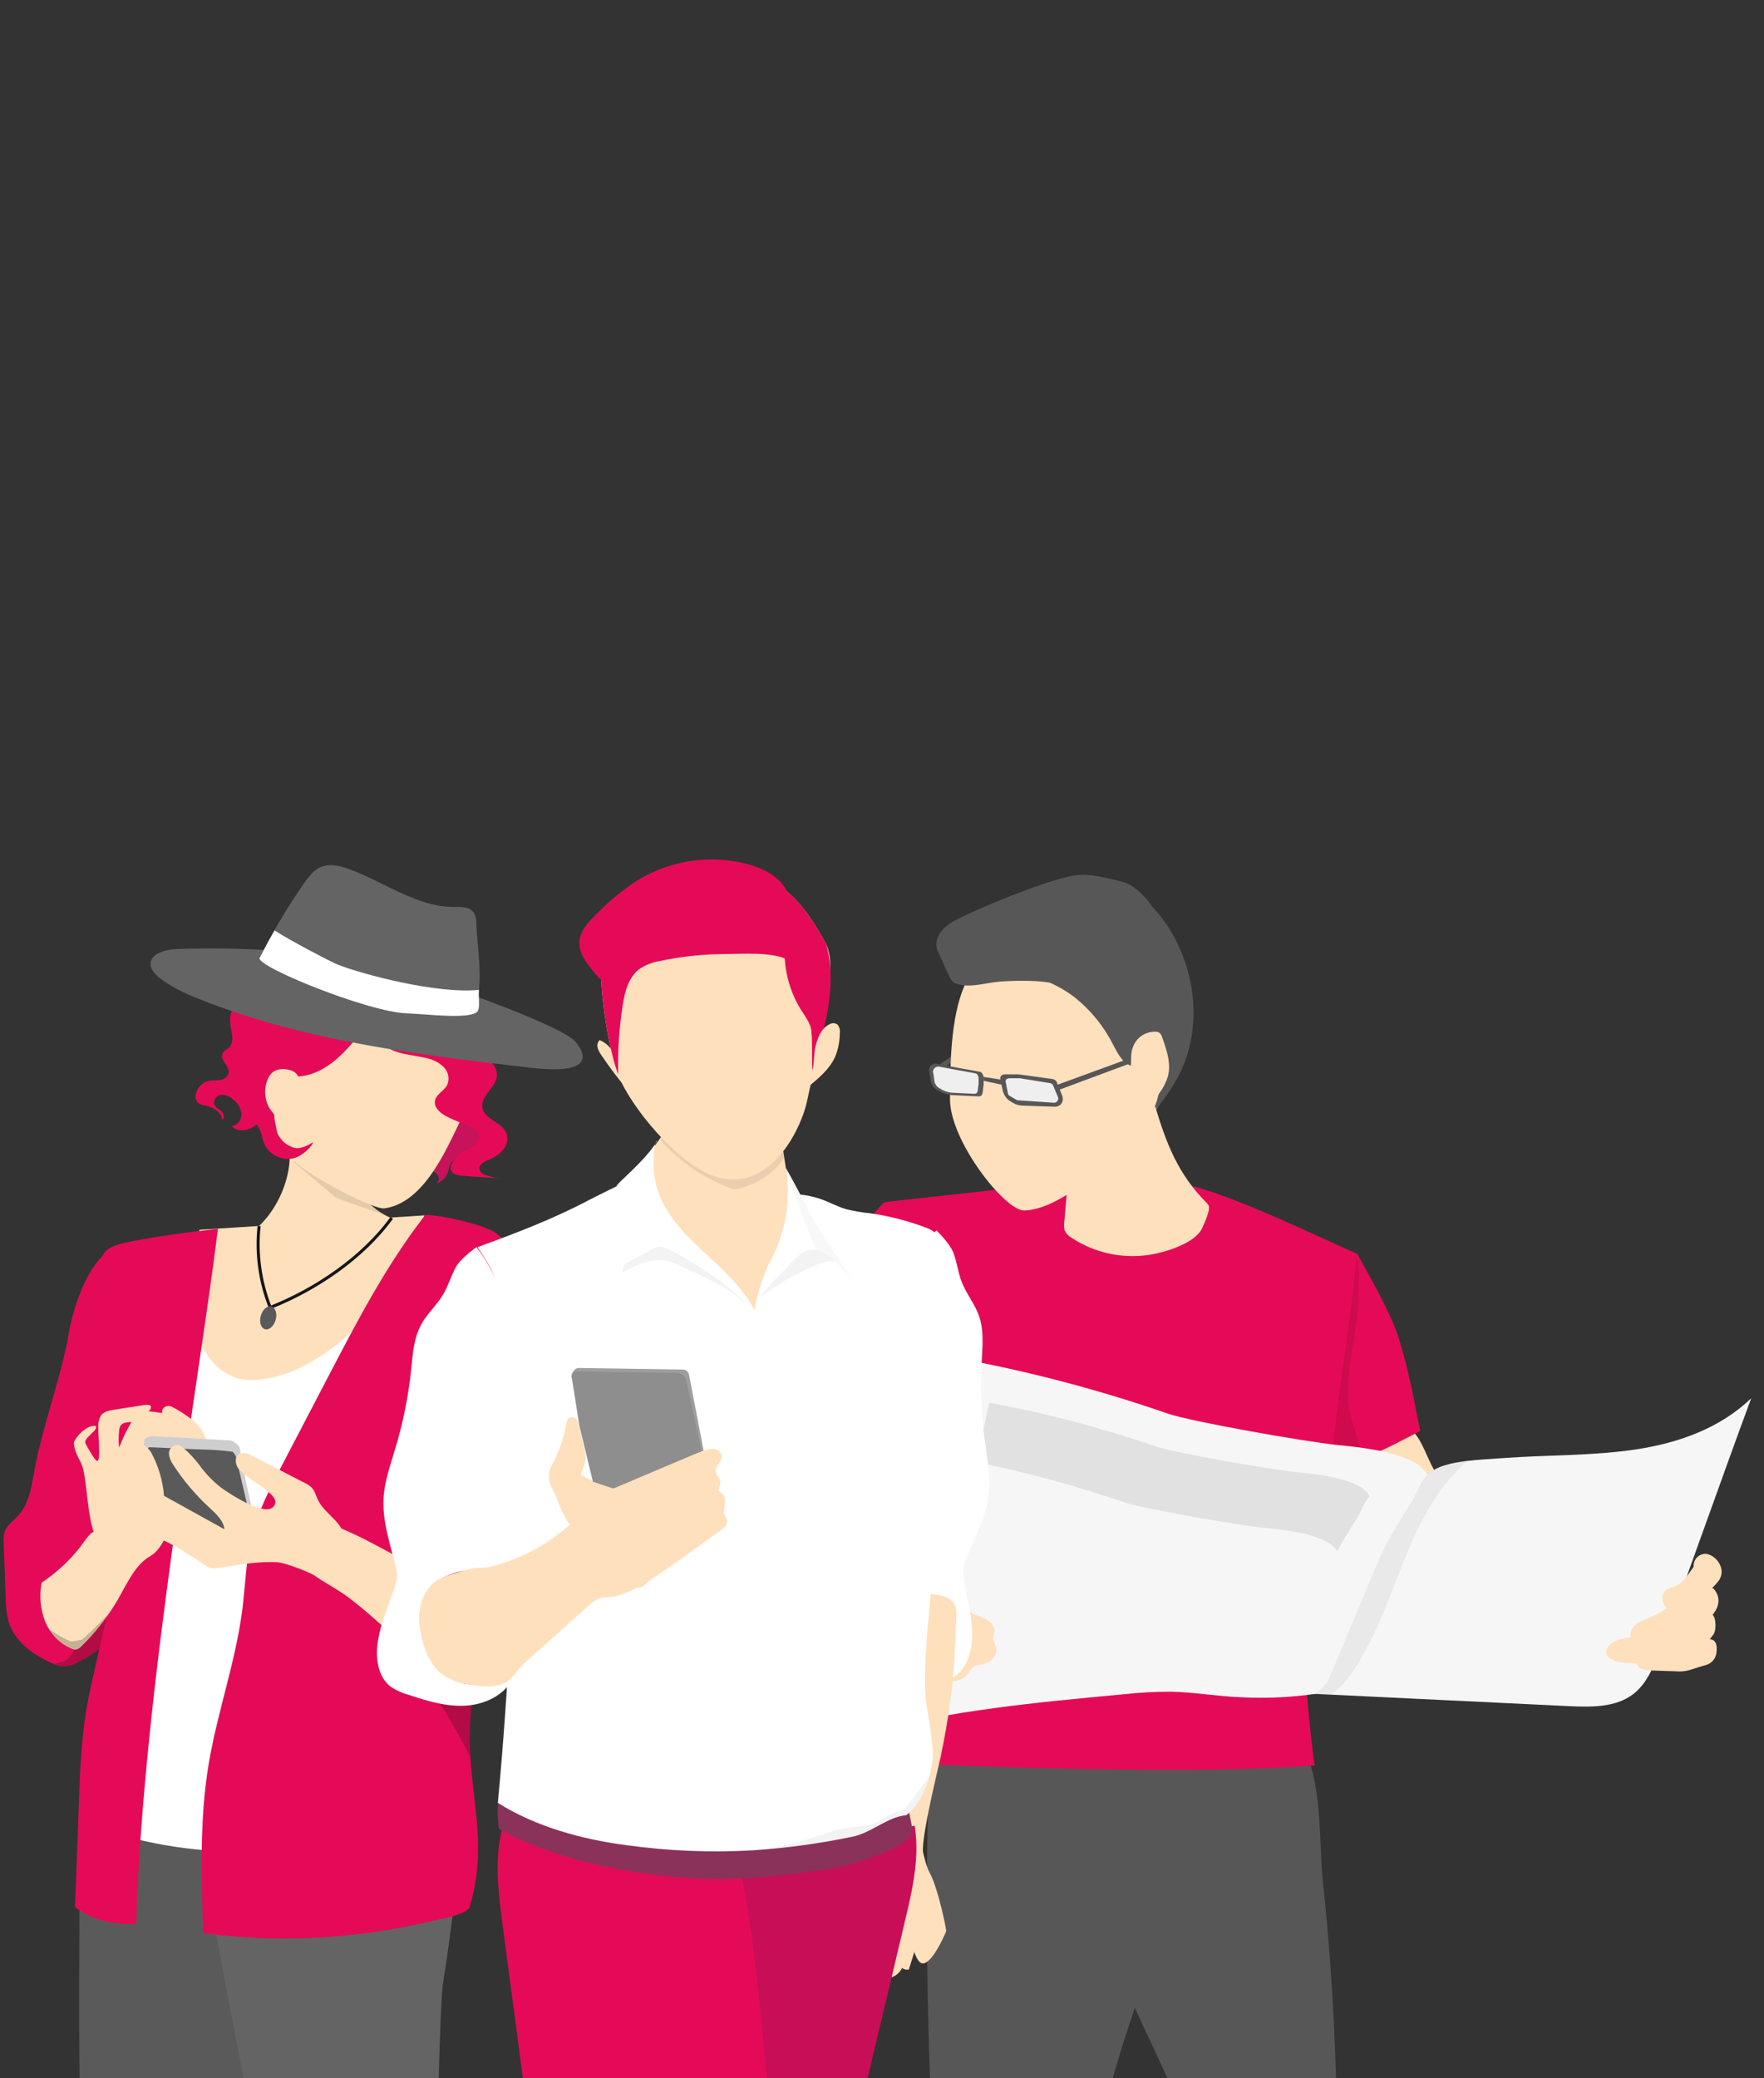 <?xml version="1.0" encoding="utf-8"?>
<!-- Generator: Adobe Illustrator 23.0.4, SVG Export Plug-In . SVG Version: 6.00 Build 0)  -->
<svg version="1.1" id="Ebene_1" xmlns="http://www.w3.org/2000/svg" xmlns:xlink="http://www.w3.org/1999/xlink" x="0px" y="0px"
	 viewBox="0 0 576 678.604" style="enable-background:new 0 0 576 678.604;" xml:space="preserve">
<rect x="0" y="0" width="576" height="678.604" fill="#333333" stroke="none"/>
<style type="text/css">
	.st0{opacity:0.05;fill:#030304;enable-background:new    ;}
	.st1{fill:#5B5A5A;}
	.st2{fill:#646464;}
	.st3{fill:#FEE0BD;}
	.st4{fill:#FFFFFF;}
	.st5{fill:#E50A57;}
	.st6{opacity:0.23;fill:#0B0D0D;enable-background:new    ;}
	.st7{fill:#CFCECE;}
	.st8{fill:none;}
	.st9{opacity:0.1;fill:#0B0D0D;enable-background:new    ;}
	.st10{opacity:0.1;fill:#030304;enable-background:new    ;}
	.st11{fill:#C7135B;}
	.st12{fill:none;stroke:#161617;stroke-miterlimit:10;}
	.st13{fill:#575757;}
	.st14{opacity:0.1;fill:#0A0B0B;enable-background:new    ;}
	.st15{fill:#F6F6F6;}
	.st16{opacity:0.06;fill:#1D1D1D;enable-background:new    ;}
	.st17{fill:#EFEFEF;}
	.st18{fill:#E2E1E1;}
	.st19{fill:#8A4B6B;}
	.st20{opacity:0.12;fill:#020203;enable-background:new    ;}
	.st21{opacity:0.1;fill:#020203;enable-background:new    ;}
	.st22{opacity:0.08;fill:#030304;enable-background:new    ;}
	.st23{fill:#C90E58;}
	.st24{fill:#8A325A;}
	.st25{opacity:0.03;fill:#030304;enable-background:new    ;}
	.st26{fill:#DBDBDB;}
	.st27{fill:#9E9E9E;}
	.st28{fill:#8E8E8E;}
</style>
<g>
	<path class="st0" d="M147.88,504.247c0.201-0.742,0.315-1.506,0.34-2.274c-0.009-1.316-0.202-2.625-0.574-3.888
		c-1.127-4.598-2.547-9.185-3.305-13.841c1.409,2.527,3.042,5.297,4.335,7.883c1.672,3.324,1.409,4.957,2.78,7.212
		C149.736,502.012,149.026,502.721,147.88,504.247z"/>
	<path class="st1" d="M80.073,618.437c-0.214,4.666-0.097,9.409,0.117,14.172c0.233,5.404,0.593,10.838,0.71,16.213
		c0.097,4.335,0.194,16.854,0.408,30.297c0,3.023,0.097,6.094,0.155,9.137c-0.593-2.994-1.205-6.055-1.808-9.137H25.991
		c-0.262-21.131-0.068-43.915-0.049-54.577v-0.826c0.078-10.993,1.254-21.471,2.061-32.465c4.675,0.651,9.341,1.234,14.036,1.769
		l0,0l4.345,0.476c6.571,0.7,13.154,1.286,19.751,1.759c6.26,0.447,12.526,0.797,18.798,1.05c-1.216,2.645-2.192,5.394-2.916,8.213
		C80.897,609.08,80.246,613.744,80.073,618.437z"/>
	<path class="st2" d="M147.773,625.708c-0.126,0.768-0.243,1.497-0.321,2.158c-0.804,6.707-1.753,13.394-2.848,20.062
		c-0.408,2.527-0.972,16.232-1.37,31.191H81.308c0,3.023,0.097,6.094,0.155,9.137c-0.593-2.994-1.205-6.055-1.808-9.137
		c-3.733-19.032-7.475-38.88-8.991-47.326c-0.36-1.944-0.671-3.888-0.972-5.9c-0.214-1.516-0.36-3.198,0.525-4.442
		c0.885-1.244,2.683-1.72,4.267-2.002l5.57-0.972l39.103-7.086l5.696-1.03c7.241-1.312,22.453-10.692,24.514-1.944
		C150.465,612.965,148.667,620.342,147.773,625.708z"/>
	<polygon class="st3" points="65.134,401.556 138.607,396.852 120.158,462.947 54.169,452.285 	"/>
	<path class="st4" d="M62.393,432.592c1.525,3.69,3.441,7.206,5.715,10.488c2.311,3.296,5.635,5.747,9.467,6.979
		c2.544,0.627,5.186,0.746,7.776,0.35c8.107-0.972,15.669-4.753,22.249-9.584c6.58-4.831,12.286-10.692,17.962-16.611
		c-17.298,58.207-26.867,118.436-28.46,179.139c-17.745,2.369-35.778,1.364-53.149-2.965c-0.74-0.097-1.416-0.468-1.895-1.04
		c-0.244-0.497-0.342-1.053-0.282-1.604c0.175-7.834,1.565-15.552,2.576-23.328c4.296-32.824,1.944-66.241,5.949-99.095
		c2.012-16.398,5.618-32.552,9.214-48.677C59.379,428.918,61.44,430.483,62.393,432.592z"/>
	<path class="st5" d="M161.419,452.887c-2.294,13.822-1.944,25.573-2.012,39.589c0,9.72-7.718,20.84-7.659,30.54
		c0,4.238,0.641,10.614,1.196,17.107c0.612,7.164,1.157,14.454,0.768,19.119c-0.402,4.85-0.441,9.724-0.117,14.58
		c1.021,16.835,5.229,30.239-0.224,48.833c-0.778,2.663-11.79,4.471-12.791,4.714c-24.292,5.795-49.437,7.113-74.202,3.888
		c-0.641-18.468-1.273-37.111,1.779-55.355c2.828-16.874,8.748-33.155,10.945-50.135c1.021-8.048,1.186-16.242,3.14-24.115
		c2.07-8.281,6.046-15.941,9.992-23.503l15.134-29.004c9.409-18.04,18.886-36.187,31.366-52.245
		c0.758-0.972,18.925,2.576,23.026,5.628c4.102,3.052,0.739,6.911-0.068,11.664C159.592,426.925,163.529,440.242,161.419,452.887z"
		/>
	<path class="st6" d="M153.712,559.243c-0.402,4.85-0.441,9.724-0.117,14.58c-4.668-9.229-9.951-18.133-15.814-26.652
		c-1.944-2.838-7.193-8.855-3.11-10.536c3.46-1.419,14.269,2.722,18.079,3.451l0.194,0.049
		C153.556,547.287,154.1,554.577,153.712,559.243z"/>
	<path class="st5" d="M39.745,527.488c0.025,1.36-0.195,2.713-0.651,3.995c-0.361,0.811-0.854,1.556-1.458,2.206
		c-0.253,0.292-0.525,0.573-0.797,0.846c-3.36,3.427-7.286,6.249-11.606,8.34c-1.311,0.723-2.764,1.151-4.257,1.254
		c-1.033-0.025-2.051-0.242-3.004-0.641c-0.437-0.156-0.855-0.34-1.264-0.525c-6.104-2.751-12.053-7.144-13.948-13.608
		c-0.602-2.409-0.899-4.885-0.884-7.368l-0.671-18.293c-0.11-1.188-0.008-2.386,0.301-3.538c0.729-2.129,2.77-3.47,4.316-5.122
		c3.373-3.606,4.355-8.748,5.191-13.657c2.741-15.941,8.748-30.355,11.508-46.306c1.419-8.116,5.093-19.041,11.071-25.155
		c2.595,4.743,0,31.366-0.311,39.191c-0.447,9.92,0.058,19.861,1.507,29.685c0.972,6.59,2.352,13.112,3.324,19.693
		C39.532,508.082,40.079,517.79,39.745,527.488z"/>
	<path class="st6" d="M37.636,533.679c-0.253,0.292-0.525,0.573-0.797,0.846c-3.36,3.427-7.286,6.249-11.606,8.34
		c-1.311,0.723-2.764,1.151-4.257,1.254c-1.033-0.025-2.051-0.242-3.004-0.641l0,0c0.389-0.622,2.372-0.729,3.033-1.069
		c0.994-0.514,1.826-1.295,2.401-2.255c0.216-0.44,0.477-0.857,0.778-1.244c0.389-0.374,0.835-0.682,1.322-0.914
		c3.149-1.769,4.918-4.461,6.726-7.582c1.095-1.908,2.674-3.494,4.578-4.598C37.37,528.399,37.647,531.036,37.636,533.679z"/>
	<path class="st6" d="M140.541,514.599c-0.347,0.883-0.455,1.842-0.311,2.78c0.379,1.516,1.944,2.362,3.402,2.916
		c4.078,1.682,8.37,2.788,12.753,3.285c0.431,0.117,0.893,0.016,1.234-0.272c0.132-0.197,0.212-0.425,0.233-0.661
		c1.652-10.235-0.437-20.645-1.127-30.987c-0.476-7.193-0.282-14.415-0.729-21.598c-0.18-3.23-0.55-6.446-1.108-9.632
		c-0.505-2.751-0.972-6.804-2.605-9.088c-0.972,1.137-0.321,3.713-0.292,5.122c0,2.106-0.036,4.212-0.107,6.318
		c-0.225,4.286-0.689,8.557-1.39,12.791c-1.451,8.409-3.398,16.724-5.832,24.902C143.34,505.229,141.931,509.914,140.541,514.599z"
		/>
	<path class="st5" d="M191.989,522.433c-0.078,0.156-0.165,0.311-0.253,0.457c-0.437,0.69-1.03,1.293-1.448,2.002
		c-0.719,1.411-0.991,3.008-0.778,4.578c0.172,1.51,0.253,3.029,0.243,4.549c-0.301,5.22-4.568,9.224-8.563,12.636
		c-1.094,1.046-2.377,1.874-3.781,2.44c-1.266,0.339-2.58,0.464-3.888,0.369l-24.3-0.389c-2.916-10.478-7.329-24.3-0.282-32.581
		c1.261-1.474,2.906-2.567,4.753-3.159c-1.287-0.814-2.422-1.847-3.353-3.052c-0.925-1.244-1.132-2.881-0.544-4.316
		c-0.088,0.292-1.429-1.39-1.429-1.39c0.123-1.3,0.393-2.582,0.807-3.82c0.64-2.103,1.037-4.271,1.186-6.464
		c1.623-13.102,5.181-18.342,2.712-31.318c-2.245-11.732-1.886-31.104,0.418-42.865c1.273-6.464,3.509-13.005,8.155-17.671
		l5.511,4.335c2.08,1.472,3.926,3.252,5.472,5.278c1.944,2.916,2.644,6.396,3.237,9.817c2.763,16.171,4.294,32.528,4.578,48.93
		c0.126,6.911,0.185,14.366,4.286,19.945c2.43,3.315,6.367,6.386,5.764,10.449c-0.544,3.626-4.734,6.882-3.081,10.157
		c0.515,0.972,1.497,1.701,2.109,2.663c0.09,0.137,0.165,0.284,0.224,0.437c0.355,0.744,0.249,1.626-0.272,2.265
		c-0.114,0.103-0.246,0.185-0.389,0.243c2.188,0.472,3.579,2.629,3.107,4.817C192.141,522.002,192.074,522.221,191.989,522.433z"/>
	<path class="st5" d="M71.17,401.216c-6.707,54.014-24.426,151.262-26.72,227.145c-6.493,0-13.87-0.972-19.965-5.628l1.39-36.489
		c0.166-8.013,0.737-16.014,1.711-23.969c2.741-19.663,10.391-38.88,9.322-58.66c-0.437-8.077-2.313-15.999-3.373-24.018
		c-1.944-14.473,1.225-62.48,0.058-69.653c0,0,0.389-2.449,6.133-3.888C48.056,404.045,62.655,402.207,71.17,401.216z"/>
	<path class="st3" d="M50.418,471.326l0.447-0.126l0,0c3.426-0.865,6.955-1.254,10.488-1.157c2.079,0.05,4.149,0.271,6.192,0.661
		c-0.058-0.253-0.126-0.505-0.204-0.758c-0.949-2.676-2.692-4.999-4.996-6.658c-1.918-1.476-3.964-2.777-6.114-3.888
		c-1.633-0.875-3.684,0.214-3.256,2.022l-0.583-0.097c-1.306-0.231-2.623-0.39-3.946-0.476c0.661-0.292,1.186-1.565,0.574-1.944
		s-2.07-0.107-2.78,0l-9.02,1.419c-1.439,0.224-3.013,0.525-3.995,1.555l-0.214,0.253l-0.107,0.146l0,0
		c-0.596,1.08-0.876,2.306-0.807,3.538c0,1.03,0,2.381,0.107,3.8c0.175,3.188,0.437,6.668-0.282,7.387
		c-0.544,0.544-2.615-3.072-3.567-4.86c-0.233-0.428-0.389-0.748-0.457-0.875c-0.846-1.682,4.636-4.413,3.247-5.676
		c-3.256-0.36-7.105,4.5-7.018,5.667c0.321,3.888,2.42,5.531,3.101,8.748c0.34,1.614,0.593,3.344,0.817,5.132
		c0.331,2.586,0.593,5.288,0.972,7.902c0.136,0.972,0.292,1.944,0.467,2.867c0.264,1.42,0.614,2.822,1.05,4.199l0,0
		c1.196,3.674,3.11,6.687,6.464,8.213l0,0c0.742,0.337,1.517,0.594,2.313,0.768l0,0c1.671,0.35,3.384,0.445,5.084,0.282
		c1.204-0.074,2.391-0.33,3.519-0.758l0,0l0.204-0.068h0.049c2.411-1.021,3.888-2.916,5.317-5.531l0,0
		c0.418-0.778,0.817-1.614,1.225-2.517c0.242-0.532,0.512-1.051,0.807-1.555c0.321-0.573,0.68-1.157,1.04-1.759l0,0
		c0.369-0.622,0.758-1.244,1.127-1.876c0.262-0.447,0.515-0.894,0.748-1.341c0.401-0.726,0.748-1.479,1.04-2.255
		c0.327-0.828,0.515-1.705,0.554-2.595c0.109-2.188-0.067-4.38-0.525-6.522l0,0c0.001-0.029,0.001-0.058,0-0.087l0,0
		c-0.264-1.023-0.67-2.005-1.205-2.916c-0.718-1.177-1.639-2.217-2.722-3.072c-1.539-1.177-3.229-2.141-5.025-2.867l0,0
		l-0.554-0.224c-0.515-0.224-1.04-0.428-1.565-0.622l-0.564-0.214l0,0l-0.583-0.214l0.233-0.087
		C48.445,471.88,49.426,471.579,50.418,471.326z M38.909,472.706c-0.224-1.869-0.224-3.759,0-5.628
		c0.027-0.528,0.173-1.043,0.428-1.507c0.71-1.108,2.255-1.215,3.567-1.205C41.329,467.023,39.992,469.814,38.909,472.706z"/>
	<path class="st7" d="M46.967,472.084l0.224-2.148c0.598-0.539,1.349-0.878,2.148-0.972c9.127,0.33,17.496,0.972,25.564,1.341
		c1.118,0,3.314,1.594,3.441,2.702c0.972,8.029,3.373,15.678,4.51,23.59c0.35,2.391-2.848,4.034-5.103,4.918l-5.434,2.119
		c-2.828,1.478-6.252,1.21-8.816-0.69l-8.612-4.355c-0.967-0.397-1.823-1.02-2.498-1.818c-0.518-0.875-0.834-1.855-0.923-2.867
		C50.233,486.664,46.909,472.211,46.967,472.084z"/>
	<path class="st1" d="M75.874,474.028c0.34,0.107,0.583,0.661,0.826,0.923c0.204,0.29,0.341,0.622,0.398,0.972l3.723,15.892
		c0.214,0.725,0.306,1.48,0.272,2.236c-0.109,0.751-0.37,1.472-0.768,2.119c-1.243,2.234-3.007,4.135-5.142,5.54
		c-0.745,0.539-1.597,0.914-2.498,1.098c-1.166,0.108-2.341-0.014-3.46-0.36c-2.848-0.642-5.832-1.079-8.427-2.304
		c-3.491-1.635-6.236-4.526-7.688-8.097c-0.618-1.685-1.096-3.418-1.429-5.181c-0.765-3.46-1.636-6.895-2.615-10.303
		c-0.272-0.923-1.419-3.975-0.282-3.985c1.944,0,13.744,0.671,17.671,0.739C69.606,473.377,72.751,473.614,75.874,474.028z"/>
	<path class="st3" d="M72.181,485.76c-2.747-2.162-5.175-4.702-7.212-7.543c-1.944-2.566-5.035-5.706-6.444-6.289
		c-0.997-0.245-2.045,0.107-2.692,0.904c-1.341,1.439-0.379,3.762,0.69,5.414c3.308,5.107,7.243,9.78,11.713,13.909
		c2.206,2.041,4.695,4.238,5.064,7.212l-19.741-10.935c-0.399-4.936-1.819-9.735-4.17-14.094c-0.787-1.448-3.305-3.626-4.86-3.169
		c-1.672,0.972-0.671,2.304-0.408,3.489c1.04,4.695,2.916,9.603,3.402,14.152c0.157,2.78,0.748,5.518,1.75,8.116
		c1.04,2.323,2.09,5.142,4.413,6.192c4.267,1.944,9.992,5.754,14.327,8.651c2.022,1.341,11.081-2.022,22.152-1.682
		c3.383,0.107,12.296,4.063,12.237,4.189c-0.058,0.126,4.685-3.888,5.929-5.152c1.837-1.895,3.8-4.024,3.937-6.658
		c0.272-5.142-6.085-7.912-8.369-12.529c-0.71-1.429-1.05-3.091-2.168-4.238c-0.647-0.598-1.386-1.091-2.187-1.458l-17.195-8.884
		c-1.39-0.719-3.149-1.409-4.403-0.476c-1.254,0.933-1.098,2.595-0.554,3.888c1.468,3.528,13.394,8.505,12.48,12.101
		C88.364,496.753,74.795,487.636,72.181,485.76z"/>
	<path class="st3" d="M49.086,508.048c-4.86,2.916-7.387,8.563-10.206,13.55c-1.03,1.821-2.142,3.59-3.334,5.307
		c-2.636,3.829-5.64,7.391-8.971,10.634c-0.445,0.528-1.048,0.9-1.72,1.059c-0.484,0.028-0.968-0.062-1.409-0.262
		c-2.958-1.211-5.467-3.31-7.183-6.007c-0.603-0.923-1.12-1.899-1.546-2.916c-1.539-4.026-1.926-8.402-1.118-12.636
		c4.743-3.155,8.958-7.039,12.49-11.508c0.875-1.108,2.838-4.17,3.985-4.86c2.216-1.273,7.096,1.468,9.38,2.313
		C40.503,503.062,48.843,508.048,49.086,508.048z"/>
	<path class="st3" d="M142.864,545.771c1.579,1.179,3.338,2.095,5.21,2.712c1.628,0.414,3.309,0.578,4.986,0.486
		c3.555,0.028,7.069-0.756,10.274-2.294c3.227-1.576,5.618-4.466,6.561-7.931c1.166-5.074-1.711-10.109-4.539-14.492
		c-0.481-0.844-1.095-1.605-1.818-2.255c-1.135-0.804-2.432-1.351-3.8-1.604c-4.257-1.052-8.457-2.318-12.587-3.791
		c-12.889-4.773-24.3-13.005-37.033-18.04c-0.173,1.636-0.675,3.22-1.477,4.656c-0.889,1.252-1.863,2.44-2.916,3.557
		c-1.672,2.041-6.114,5.492-3.305,7.504c3.237,2.313,8.32,4.996,11.499,7.426c6.396,4.86,12.208,10.459,18.293,15.698
		C135.604,540.387,139.161,543.181,142.864,545.771z"/>
	<path class="st8" d="M38.666,473.377l0.243-0.671c-0.224-1.869-0.224-3.759,0-5.628c0.027-0.528,0.173-1.043,0.428-1.507
		c0.71-1.108,2.255-1.215,3.567-1.205c-1.585,2.655-2.932,5.446-4.024,8.34c0.005,0.058,0.005,0.117,0,0.175"/>
	<path class="st9" d="M151.69,505.531l2.372,0.525l-4.325-0.049c-0.149,0.011-0.299-0.012-0.437-0.068
		c-0.143-0.079-0.263-0.193-0.35-0.33c-0.239-0.293-0.432-0.621-0.574-0.972C149.328,504.588,150.698,505.317,151.69,505.531z"/>
	<path class="st9" d="M189.442,516.689c-0.55,0.293-1.165,0.444-1.789,0.437c-2.435,0.164-4.88,0.128-7.309-0.107
		c2.295,0.172,4.603-0.085,6.804-0.758c0.592-0.142,1.15-0.399,1.643-0.758c0.233-0.194,0.661-1.021,0.972-1.079l0,0
		C190.105,515.177,189.98,516.061,189.442,516.689z"/>
	<path class="st9" d="M190.288,524.893c-0.719,1.411-0.991,3.008-0.778,4.578c-0.651-0.612-1.662-1.711-1.584-2.099
		c1.014-1.694,2.301-3.208,3.81-4.481C191.299,523.6,190.705,524.183,190.288,524.893z"/>
	<path class="st6" d="M35.546,526.856c-2.636,3.829-5.64,7.391-8.971,10.634c-0.445,0.528-1.048,0.9-1.72,1.059
		c-0.484,0.028-0.968-0.062-1.409-0.262c-2.958-1.211-5.467-3.31-7.183-6.007c0.481,0.142,0.931,0.369,1.332,0.671
		c1.643,1.169,3.414,2.147,5.278,2.916c0.719,0.272,2.916-0.36,3.684-0.447C27.158,535.351,31.989,530.501,35.546,526.856z"/>
	<path class="st3" d="M132.687,398.874c-5.579,16.767-22.249,26.545-39.152,29.374c-4.219,0.71-8.913,0.71-12.315-1.944
		c-3.402-2.654-4.607-7.086-5.356-11.314c-0.599-2.789-0.947-5.625-1.04-8.476c14.988-5.463,21.267-22.832,19.498-32.484
		c0.972-0.457,1.75-0.875,2.488-1.264c4.598-2.411,6.065-3.567,8.826-5.239c1.584-0.972,3.606-2.109,6.911-3.752
		c0.398,0.923,0.797,5.618,1.264,10.459c0.467,4.841,0.972,9.72,1.682,11.295c2.151,4.977,5.965,9.052,10.789,11.528
		C128.263,398.113,130.447,398.733,132.687,398.874z"/>
	<path class="st10" d="M126.282,397.036l-16.427-5.832l-13.9-11.664c0.35-2.197,0.622-4.539,0.855-6.804
		c0.496-4.86,0.768-9.176,1.166-10.099c2.706,1.365,5.272,2.992,7.659,4.86c2.838,2.177,5.385,4.491,8.174,6.707
		c0.467,4.792,0.972,9.72,1.682,11.295C117.642,390.48,121.456,394.558,126.282,397.036z"/>
	<path class="st11" d="M146.849,380.717c-0.282,0.71-0.389,1.468-0.632,2.187c-0.659,1.881-2.284,3.257-4.248,3.596
		c0.972,0,1.565-1.225,1.273-2.168c-0.367-0.913-1.112-1.622-2.041-1.944c-0.913-0.301-1.795-0.688-2.634-1.157
		c1.798-0.467,2.916-2.274,3.752-3.985c1.832-3.718,3.237-7.63,4.189-11.664c0.027-0.284,0.159-0.547,0.369-0.739
		c0.246-0.128,0.531-0.156,0.797-0.078c3.839,0.593,11.868,2.556,8.748,8.33C154.382,376.906,148.54,376.469,146.849,380.717z"/>
	<path class="st3" d="M125.475,394.568c12.267-1.643,19.44-17.379,24.241-27.352c3.762-7.776,7.922-33.777,6.065-41.407
		c-2.119-8.67-15.941-22.356-24.125-25.146c-9.34-3.344-19.585-3.123-28.771,0.622c-9.526,3.888-13.073,10.128-18.225,19.304
		c-4.656,8.301-6.571,24.096-4.413,34.593c1.526,7.465,11.819,20.548,16.66,24.708C103.109,385.207,122.199,395.005,125.475,394.568
		z"/>
	<path class="st5" d="M140.084,345.725c1.9,0.498,3.628,1.507,4.996,2.916c1.373,1.513,1.751,3.681,0.972,5.57
		c-0.972,2.022-3.664,3.033-4.024,5.278s1.759,3.985,3.703,5.006c1.751,0.923,3.574,1.7,5.453,2.323
		c2.275,0.748,5.152,1.944,5.161,4.393c-0.107,1.361-0.873,2.584-2.051,3.276c-1.098,0.739-2.362,1.176-3.48,1.886
		c-1.397,0.889-2.521,2.147-3.247,3.635c-0.309,0.549-0.445,1.18-0.389,1.808c0.262,1.497,2.09,1.944,3.548,2.09
		c4.18,0.369,8.366,0.635,12.558,0.797c-1.751-0.11-3.473-0.497-5.103-1.147c-0.744-0.26-1.335-0.837-1.613-1.575
		c-0.389-1.516,1.361-2.595,2.77-3.188c1.825-0.665,3.469-1.746,4.802-3.159c1.359-1.488,1.841-3.578,1.273-5.511
		c-1.37-3.762-7.241-4.481-7.902-8.447c-0.661-3.966,4.743-6.726,4.782-10.799c-0.143-1.972-1.191-3.767-2.838-4.86
		c-3.402-2.566-7.854-2.916-12.053-3.246c-6.804-0.486-14.629-2.168-21.384-1.39C128.265,344.384,136.575,344.578,140.084,345.725z"
		/>
	<path class="st5" d="M75.67,337.133c0.36,1.662,0.35,3.616-0.826,4.86c-0.719,0.719-1.798,1.098-2.206,2.041
		c-0.904,2.08,2.304,3.966,2.032,6.23c-0.165,1.351-1.546,2.197-2.848,2.411c-1.302,0.214-2.654,0-3.937,0.34
		c-2.014,0.554-3.542,2.198-3.946,4.248c-0.248,0.974-0.013,2.009,0.632,2.78c0.669,0.523,1.477,0.837,2.323,0.904
		c2.547,0.496,5.414,2.012,5.628,4.685c0.972-0.457,0.593-2.022-0.204-2.741c-0.797-0.719-1.895-1.166-2.304-2.177
		c-0.544-1.351,0.641-2.916,2.022-3.188c1.423-0.132,2.836,0.345,3.888,1.312c1.605,1.114,2.664,2.855,2.916,4.792
		c0.126,1.944-1.303,4.034-3.178,4.024c1.623,1.944,5.191,1.944,8.145-0.457c2.284,2.848,1.4,5.774,3.888,8.466
		c1.912,2.03,4.678,3.026,7.445,2.683c2.479-0.233,6.114-3.013,7.135-5.365c-5.181,3.023-6.406,1.818-8.107,0.972
		c-4.209-2.012-5.628-9.477-6.425-12.072c-0.614-2.387-0.739-4.873-0.369-7.309c0.759-7.227,2.755-14.27,5.9-20.82
		c-0.408,0.855-5.599-0.233-6.376-0.418c-2.304-0.624-4.496-1.608-6.493-2.916C74.523,326.888,74.649,332.428,75.67,337.133z"/>
	<path class="st5" d="M96.451,336.578c-0.61,1.152-0.176,2.58,0.972,3.198c1.154,0.438,2.445-0.143,2.883-1.297
		c0.012-0.031,0.023-0.062,0.033-0.093c0.758-0.272,1.565,0.593,1.497,1.419c-0.138,0.824-0.741,1.495-1.546,1.72
		c-0.776,0.206-1.581,0.282-2.381,0.224c-0.806-0.049-1.611,0.115-2.333,0.476c-1.468,0.885-1.711,2.916-1.779,4.695
		c-2.129-0.836-4.452-1.857-5.414-3.995c-0.962-2.138-0.194-4.666,0.486-6.93c0.68-2.265,1.196-4.938-0.146-6.872
		c-0.593-0.865-1.555-1.555-1.711-2.605c-0.029-0.125-0.011-0.256,0.049-0.369c0.122-0.13,0.3-0.191,0.476-0.165
		c3.499-0.049,9.428-1.371,11.946,1.944c0.766,1.178,1.002,2.624,0.651,3.985C99.649,334.43,97.579,334.654,96.451,336.578z"/>
	<path class="st5" d="M97.812,351.46c-4.928,0.399-6.862,3.626-8.019,8.554c-0.415,2.213-0.382,4.487,0.097,6.687
		c0.515,3.042,1.292,6.034,2.323,8.942c-1.633-5.132-6.396-8.349-9.72-12.539c-2.256-2.884-3.831-6.24-4.607-9.817
		c-1.72-7.834,0.457-15.95,2.605-23.668c-0.272,0.972,24.484,6.804,26.74,7.241c4.248,0.797,11.158,0,7.999,3.528
		C112.479,343.509,106.2,350.789,97.812,351.46z"/>
	<path class="st2" d="M187.809,340.048c3.247,3.694,6.804,11.081-14.444,8.622c-35.808-4.141-71.801-8.456-105.607-21.384
		c-5.375-2.051-10.78-4.277-15.435-7.776c-1.818-1.361-3.694-3.489-3.013-5.706c0.426-1.12,1.279-2.025,2.372-2.517
		c2.342-1.234,5.064-1.371,7.688-1.458c18.064-0.556,36.141,0.478,54.024,3.091C130.432,315.467,182.619,334.139,187.809,340.048z"
		/>
	<path class="st2" d="M155.558,301.878c0.056-1.159-0.14-2.316-0.574-3.392c-1.196-2.43-4.131-2.372-6.522-2.342
		c-12.13,0.146-22.978-8.174-34.554-12.383c-3.14-1.147-6.629-1.944-9.642-0.418c-2.158,1.118-3.762,3.295-5.239,5.433
		c-5.295,7.663-10.056,15.681-14.249,23.999c-1.39,2.731,44.051,17.642,48.376,18.137c4.967,0.564,17.972,2.916,21.578-2.304
		S155.714,308.186,155.558,301.878z"/>
	<path class="st3" d="M94.264,349.321c-1.625-0.456-3.364-0.276-4.86,0.505c-0.935,0.687-1.648,1.633-2.051,2.722
		c-1.007,2.488-1.042,5.264-0.097,7.776c0.96,2.487,2.859,4.498,5.288,5.599l3.324-5.142
		C97.968,357.496,99.805,350.381,94.264,349.321z"/>
	<path class="st4" d="M133.154,330.912c4.996,0.097,20.354,2.1,22.696-0.593c1.04-1.176,0.292-4.86,0.554-7.105
		c-13.608,1.409-38.044-5.025-46.354-8.33c-1.555-0.622-15.056-7.562-20.412-11.09c-1.678,2.935-3.298,5.929-4.86,8.981
		C83.388,315.515,120.625,330.659,133.154,330.912z"/>
	<path class="st12" d="M84.603,400.341c-0.964,9.028,0.284,18.155,3.635,26.594c14.891-5.881,30.268-16.271,39.657-29.238"/>
	
		<ellipse transform="matrix(0.274 -0.962 0.962 0.274 -350.214 396.604)" class="st1" cx="87.476" cy="430.171" rx="3.859" ry="2.517"/>
	<line class="st8" x1="55.793" y1="679.012" x2="58.057" y2="679.012"/>
	<path class="st4" d="M176.32,494.304c-1.312,7.951-4.928,15.309-8.495,22.531c-3.509-4.267-9.545-4.957-15.008-4.16
		c-5.084,0.739-10.498,2.683-13.404,6.921c-4.092,5.939-2.537,14.045,0.078,20.762c1.079,2.77,9.72,9.146,12.267,9.477
		c5.404,0.69,11.392,1.254,15.834-1.944c-2.828,5.676-9.399,8.748-15.737,9.069c-6.337,0.321-12.568-1.594-18.585-3.596
		c-2.001-0.54-3.902-1.4-5.628-2.547c-4.539-3.441-5.161-10.08-4.121-15.688c1.04-5.608,3.188-10.692,5.045-15.912
		c0.253-0.719,0.505-1.458,0.69-2.197l0,0c0.204-0.739,0.321-1.499,0.35-2.265c-0.015-1.316-0.208-2.624-0.574-3.888
		c-1.137-4.588-2.547-9.185-3.305-13.832c-0.445-2.567-0.611-5.174-0.496-7.776c0.311-5.628,2.294-11.013,3.888-16.427
		c2.509-8.325,4.227-16.868,5.132-25.515c0.515-5.015,0.817-10.235,3.198-14.667c1.944-3.674,5.239-6.503,7.339-10.109
		c1.672-2.867,2.547-6.133,4.199-9.02c1.526-2.683,6.561-6.269,6.561-6.269c10.537,12.753,20.47,48.172,21.296,72.812
		C177.136,484.817,176.96,489.586,176.32,494.304z"/>
	<path class="st13" d="M397.721,566.776c-0.68,3.703-1.458,7.397-2.304,11.071c-0.253,1.089-0.515,2.168-0.778,3.256
		c-6.153,25.223-15.775,49.834-24.086,74.494c-2.634,7.825-5.142,15.659-7.358,23.522H303.68
		c-0.46-12.863-0.765-25.722-0.914-38.578c-0.13-10.446-0.152-20.895-0.068-31.347c0.039-4.024,0.091-8.045,0.155-12.062
		c0-1.575,0.058-3.062,0.097-4.481c0.057-3.864,0.356-7.721,0.894-11.547c0.238-1.651,0.622-3.277,1.147-4.86
		c0.552-1.723,1.43-3.323,2.585-4.714c3.713-4.286,10.371-5.404,22.356-5.764c3.8-0.107,30.287,1.166,48.998,1.575
		C389.508,567.563,397.595,567.505,397.721,566.776z"/>
	<path class="st13" d="M436.251,679.119h-54.782c-4.141-9.069-8.32-17.749-10.915-23.522c-1.03-2.304-1.808-4.141-2.226-5.365
		c-8.447-24.523,2.644-44.838-4.705-69.128c-0.204-0.7-0.437-1.409-0.68-2.119c-0.136-0.383-0.182-0.792-0.136-1.196
		c0.311-3.606,7.309-7.368,16.145-10.459c13.939-4.86,32.474-8.116,36.644-6.542c6.59,2.488,10.293,8.447,12.432,15.766
		c0.437,1.468,0.807,2.994,1.118,4.549c2.275,11.207,1.876,24.3,2.799,33.048C434.239,635.755,435.674,657.411,436.251,679.119z"/>
	<path class="st3" d="M475.86,494.44c-9.434-3.103-19.412-4.206-29.296-3.237c-0.863,0.185-1.763,0.086-2.566-0.282
		c-0.568-0.416-1.014-0.977-1.293-1.623c-3.664-6.804-7.445-14.23-6.58-21.948c0,0.447,14.94-0.136,16.291-0.282
		c3.791-0.408,7.426-1.944,9.992,1.516c2.304,3.081,3.762,7.63,5.657,11.022C470.799,484.48,473.397,489.425,475.86,494.44z"/>
	<path class="st5" d="M429.34,576.457c-37.354,2.916-92.019,0.855-129.46-0.389c3.752-20.749,5.18-41.852,4.257-62.917
		c39.759,7.159,80.142,10.259,120.527,9.253C423.79,525.097,428.767,576.506,429.34,576.457z"/>
	<path class="st5" d="M456.653,436.674c2.32,7.638,4.196,15.405,5.618,23.26l1.468,7.329l-5.414,2.809
		c-4.666,2.411-9.38,4.86-14.492,6.046s-10.692,1.079-15.319-1.448c-1.82-0.917-3.306-2.382-4.248-4.189
		c-0.756-2.008-1.003-4.172-0.719-6.299c0.819-13.696,3.845-27.17,8.962-39.9c1.297-3.516,3.045-6.849,5.2-9.914
		c2.916-3.888,5.414-5.064,5.434-5.025C447.361,417.04,453.951,428.344,456.653,436.674z"/>
	<path class="st14" d="M443.628,421.035c0.398,10.517-3.888,24.737-3.441,35.264c0.36,9.389,5.356,15.085,5.074,24.475
		l-14.794-6.017c-5.22-2.129-10.527-4.296-14.949-7.776c-0.876-0.599-1.571-1.426-2.012-2.391c-0.593-1.575,0.126-3.315,0.826-4.86
		c4.879-10.601,9.756-21.209,14.629-31.823c0.988-2.32,2.178-4.548,3.557-6.658c2.683-3.888,6.532-7.533,9.963-10.692
		C444.318,412.443,443.541,418.304,443.628,421.035z"/>
	<path class="st5" d="M288.692,392.624c8.981,17.311,18.205,35.624,17.496,55.122c-0.535,15.61-7.407,30.326-9.457,45.81
		c-1.39,10.459-0.554,21.063-0.758,31.6c-0.204,10.536-1.555,21.384-6.804,30.53c21.092-6.707,42.282-13.443,64.152-16.728
		s44.712-3.013,65.629,4.102c-0.152-11.516,1.774-22.964,5.686-33.796c1.361-3.742,2.916-7.436,3.694-11.343
		c0.71-3.732,5.832-6.104,5.939-9.905c0.826-26.176,6.561-52.556,8.748-78.644c-8.311-3.557-49.63-23.649-58.602-22.599
		c-2.858,0.33-13.948,3.237-20.878,0.972c-6.501-2.151-12.855-4.722-19.022-7.698c-6.269-3.042,0.583,5.045-6.143,6.804
		C335.027,387.628,288.556,392.381,288.692,392.624z"/>
	<polygon class="st13" points="303.438,349.963 317.395,340.233 316.977,342.77 303.681,351.654 	"/>
	<path class="st3" d="M363.925,377.879c8.252-7.514,17.34-19.44,21.151-29.16c1.866-4.782,3.169-22.832,2.537-27.916
		c-0.817-6.6-4.228-20.733-23.26-28.771c-14.376-6.065-28.343,1.273-34.263,5.501c-9.234,6.59-10.818,14.074-15.251,24.514
		c-4.432,10.439-4.588,25.476-4.636,36.819c-0.049,13.695,17.904,36.372,24.115,36.372
		C344.465,395.219,357.85,383.419,363.925,377.879z"/>
	<path class="st13" d="M327.971,350.808h4.17c0.325-0.002,0.65,0.021,0.972,0.068l10.536,1.448c0.756,0.105,1.372,0.659,1.555,1.4
		l1.39,3.431c1.264,2.537-0.369,4.228-2.119,4.228l-10.692-0.369c-1.05-0.035-2.073-0.336-2.974-0.875l-0.855-0.515
		c-1.28-0.764-2.188-2.024-2.508-3.48l-0.826-3.732c-0.14-0.733,0.341-1.44,1.074-1.58
		C327.785,350.815,327.878,350.807,327.971,350.808z"/>
	<path class="st13" d="M303.399,349.798c-0.238-1.102,0.462-2.188,1.563-2.427c0.263-0.057,0.534-0.061,0.799-0.013l4.86,0.914
		l9.302,1.691c0.758,0.107,1.089,0.972,1.273,1.691v2.537c-0.428,2.119,0.058,3.81-1.691,3.81l-8.884-0.428
		c-1.364-0.159-2.685-0.582-3.888-1.244l-0.855-0.515c-1.093-0.587-1.823-1.681-1.944-2.916l-0.428-2.916L303.399,349.798z"/>
	<polygon class="st13" points="321.205,351.654 326.707,352.5 327.125,354.191 321.205,352.927 	"/>
	<path class="st13" d="M351.007,325.731c5.206,4.185,9.458,9.435,12.471,15.396c1.468,2.828,3.071,6.104,6.143,6.95
		c2.858,0.797,5.754-0.865,8.252-2.459c1.893,6.587,0.907,13.668-2.712,19.488c3.499-4.355,7.027-8.748,9.623-13.695
		c8.252-15.746,5.764-35.964-4.529-50.476c-1.839-2.728-4.107-5.141-6.716-7.144c-8.155-5.949-24.484-6.376-34.146-3.47
		c-4.967,1.497-13.744,8.359-15.63,9.662c-5.647,3.888-10.78,13.462-10.77,20.315c2.411-0.34,4.714-1.944,7.27-2.362
		c3.703-0.614,7.478-0.669,11.197-0.165C338.574,318.615,345.327,321.366,351.007,325.731z"/>
	<polygon class="st13" points="345.311,354.191 375.346,343.198 375.346,344.889 345.739,355.882 	"/>
	<path class="st13" d="M348.839,322.397c10.085-6.678,19.566-14.227,28.334-22.56c0.778-3.713-6.211-10.575-9.866-11.664
		c-3.655-1.089-10.517-2.702-14.376-2.537c-8.748,0.36-35.497,11.849-41.388,15.085c-4.082,2.245-7.202,6.114-5.142,10.293
		c1.497,3.033,3.8,9.302,5.103,9.885c4.627,2.07,10.07,0,15.124-0.389C333.705,320.064,342.249,319.909,348.839,322.397z"/>
	<path class="st15" d="M428.242,553.051l6.26,0.301l77.76,3.752c7.271,0.34,15.202,0.496,20.985-3.888
		c4.646-3.557,6.892-9.351,8.923-14.842c10.089-27.284,19.576-54.529,29.665-81.813c-10.216,9.817-23.726,14.629-37.743,16.728
		c-14.016,2.099-28.275,1.759-42.418,2.76c-4.471,0.321-8.748,0.544-12.51,0.972c-5.725,0.68-10.391,1.857-13.19,4.666
		c-3.412,3.412-9.662,12.685-13.336,15.843c-6.911,5.949-8.971,15.552-11.47,24.358C438.075,532.74,433.737,543.197,428.242,553.051
		z"/>
	<path class="st3" d="M548.516,517.117c1.944-1.516,4.656-5.832,4.52-5.492c-0.198-2.138,1.374-4.032,3.512-4.231
		c0.209-0.019,0.419-0.022,0.629-0.007c0.787,0.132,1.532,0.444,2.177,0.914c1.314,0.881,2.261,2.212,2.663,3.742
		c0.393,1.543,0.004,3.181-1.04,4.384c-0.694,0.892-1.469,1.718-2.313,2.469c-3.013,1.895-9.953,7.591-13.608,6.444
		c-1.871-0.758-2.773-2.888-2.016-4.759c0.005-0.011,0.009-0.022,0.014-0.033C543.958,518.215,546.708,518.516,548.516,517.117z"/>
	<path class="st3" d="M561.035,523.716c-0.157,0.718-0.419,1.409-0.778,2.051c-1.628,2.773-4.062,4.984-6.979,6.337
		c-2.898,1.336-5.932,2.356-9.049,3.042c-2.906,0.906-5.938,1.342-8.981,1.293c-0.453-0.015-0.9-0.107-1.322-0.272
		c-1.24-0.665-1.829-2.12-1.4-3.46c0.456-1.303,1.406-2.374,2.644-2.984c1.22-0.601,2.473-1.133,3.752-1.594
		c2.916-1.244,5.521-3.208,8.281-4.86c3.105-1.747,6.357-3.217,9.72-4.393c1.74-0.641,2.352-0.826,3.383,0.904
		C561.028,520.957,561.288,522.359,561.035,523.716z"/>
	<path class="st3" d="M559.471,533.699c-0.625,0.931-1.345,1.794-2.148,2.576c-3.594,3.072-7.967,5.091-12.636,5.832
		c-4.62,0.906-9.338,1.203-14.036,0.884c-5.453-0.408-6.726-2.916-6.046-4.452c1.827-4.014,7.99-3.548,12.179-4.938
		c5.239-1.73,10.041-4.636,15.367-6.114c1.944-0.544,5.171-1.545,7.018-0.214C560.413,528.178,560.472,532.474,559.471,533.699z"/>
	<path class="st3" d="M560.481,539.599c-0.186,1.871-1.466,3.452-3.256,4.024c-0.69,0.175-4.481,1.332-5.696,1.75
		c-1.389,0.373-2.835,0.495-4.267,0.36l-8.048-0.272c-1.122,0.045-2.242-0.147-3.285-0.564c-1.062-0.451-1.735-1.511-1.691-2.663
		c6.318,0.535,12.072-3.237,17.992-5.492C556.107,535.264,561.307,533.184,560.481,539.599z"/>
	<path class="st16" d="M428.242,553.051l6.26,0.301c2.871-2.002,5.311-4.56,7.173-7.523c8.087-11.781,12.315-25.7,17.826-38.88
		c4.636-11.11,10.634-22.22,19.673-29.937c-5.725,0.68-10.391,1.857-13.19,4.666c-3.412,3.412-9.662,12.685-13.336,15.844
		c-6.911,5.949-8.971,15.552-11.47,24.358C438.082,532.734,433.741,543.194,428.242,553.051z"/>
	<path class="st3" d="M307.374,463.064c-6.24-3.266-14.337-5.881-21.151-7.62c-6.814-1.74-15.046-0.087-21.568,2.547
		c1.079,4.549-2.245,51.146-2.099,69.138l22.074-7.387l11.042-3.694c4.228-1.409,5.015-1.264,6.075-5.628
		c1.733-7.268,2.855-14.668,3.353-22.123C305.304,485.401,307.374,463.064,307.374,463.064z"/>
	<path class="st3" d="M270.448,546.694c-3.421-0.797-7.086-2.333-8.485-5.55c-0.5-1.348-0.766-2.771-0.787-4.209
		c-0.214-3.454-0.302-6.911-0.262-10.371c-0.059-2.359,0.229-4.714,0.855-6.989c2.2-6.832,9.521-10.587,16.353-8.388
		c0.53,0.171,1.048,0.375,1.551,0.612c1.807,0.742,3.275,2.127,4.121,3.888c0.797,1.944,0.467,4.112,0.107,6.172
		c-1.076,6.279-2.222,12.548-3.441,18.808c-0.35,1.788-0.34,5.657-1.944,6.755C276.912,548.522,272.188,547.093,270.448,546.694z"/>
	<path class="st15" d="M436.737,471.831c-11.013-1.128-48.026-7.688-55.404-10.245c-21.7-7.522-43.925-13.435-66.494-17.69
		c-8.048,38.627-17.263,76.985-27.643,115.074c-0.68,2.469-1.487,5.132-3.577,6.61c27.041-7.096,55.015-9.72,82.853-12.305
		c5.254-0.591,10.537-0.886,15.824-0.885c7.659,0.146,15.241,1.526,22.891,1.808c8.015,0.426,16.052,0.071,23.998-1.059
		c0.923-0.146,4.073-3.363,4.491-4.355l15.766-37.597c3.538-8.417,7.105-13.715,11.897-21.501c1.225-1.944,2.848-6.736,4.763-8.019
		C462.611,474.242,443.949,472.57,436.737,471.831z"/>
	<path class="st3" d="M292.989,506.483c1.977,0.41,3.883,1.107,5.657,2.07l8.981,4.345c2.518,1.215,5.113,2.498,6.804,4.685
		c1.247,1.548,1.802,3.541,1.536,5.511c-0.29,1.878,0.819,3.691,2.624,4.286c0.729,0.262,1.477,0.496,2.197,0.778
		c2.022,0.787,4.131,2.449,3.946,4.617c-0.068,0.739-0.389,1.439-0.398,2.168c0,1.157,0.758,2.168,0.972,3.305
		c0.321,1.886-1.05,3.732-2.751,4.588c-0.969,0.464-2.012,0.753-3.081,0.855c-1.259,0.197-2.345,0.99-2.916,2.129
		c-0.545,1.001-1.383,1.811-2.401,2.323c-1.665,0.721-3.454,1.114-5.268,1.157c-12.257,1.089-25.34,2.002-36.45-2.79
		c-1.682-0.692-2.631-2.487-2.255-4.267c0.213-1.083,0.156-2.201-0.165-3.256c-0.622-2.022-1.701-4.18-0.884-6.133
		c0.408-0.972,1.264-1.75,1.643-2.751c0.758-1.944-0.467-4.228,0.107-6.26c0.758-2.683,4.364-3.985,4.675-6.755
		c0.136-1.205-0.418-2.362-0.651-3.548C273.879,508.592,289.217,505.9,292.989,506.483z"/>
	<path class="st5" d="M262.993,459.75c7.455-3.937,16.436-4.141,24.66-2.304c8.223,1.837,15.892,5.579,23.474,9.283
		c-1.789-4.559,1.701-9.671,0.768-14.473c-0.113-0.539-0.256-1.071-0.428-1.594c-0.255-0.721-0.463-1.458-0.622-2.206
		c-0.18-1.289-0.196-2.595-0.049-3.888c0.46-6.512,0.914-13.021,1.361-19.527c0.078-1.118,0.155-2.245,0.224-3.363
		c0.35-5.832,0.408-11.771-1.303-17.35c-3.344-10.935-22.618-11.499-22.618-11.499c-3.559,3.602-6.619,7.666-9.098,12.082
		C270.254,421.949,262.546,440.475,262.993,459.75z"/>
	<path class="st14" d="M308.89,446.074c0.412,1.74,1.304,3.33,2.576,4.588c-0.255-0.721-0.462-1.458-0.622-2.206
		c-0.18-1.289-0.196-2.595-0.049-3.888c0.46-6.512,0.914-13.021,1.361-19.527c0.078-1.118,0.155-2.245,0.224-3.363
		c0.003-0.042,0.003-0.084,0-0.126c-2.102,7.115-3.303,14.466-3.577,21.88C308.727,444.311,308.756,445.199,308.89,446.074z"/>
	<path class="st3" d="M377.056,336.88c0.541-0.051,1.083,0.076,1.546,0.36c0.411,0.371,0.706,0.854,0.846,1.39
		c1.507,4.16,3.042,8.641,1.886,12.908c-0.581,1.872-1.468,3.636-2.624,5.22c-1.061,1.715-2.456,3.199-4.102,4.364
		c-1.683,1.161-3.825,1.433-5.744,0.729c0,0,0.467-15.289,0.496-16.825C369.407,340.719,372.284,336.977,377.056,336.88z"/>
	<path class="st17" d="M328.398,353.345l0.719,3.723c0.045,0.341,0.267,0.633,0.583,0.768l2.255,1.293
		c0.163,0.095,0.346,0.149,0.535,0.156l11.664,0.787c0.444,0.027,0.87-0.184,1.118-0.554l0.078-0.117
		c0.231-0.345,0.275-0.782,0.117-1.166l-1.584-3.791c-0.169-0.406-0.537-0.693-0.972-0.758l-9.856-1.604h-3.383
		C328.845,352.082,328.204,352.529,328.398,353.345z"/>
	<path class="st17" d="M304.701,350.332c-0.202-0.912,0.374-1.815,1.285-2.017c0.216-0.048,0.44-0.053,0.659-0.014
		c1.613,0.301,3.888,0.739,4.063,0.758l7.776,1.409c0.632,0.087,0.904,0.787,1.06,1.409v2.109c-0.35,1.759,0,3.169-1.409,3.169
		l-7.387-0.35c-1.145-0.135-2.253-0.488-3.266-1.04l-0.71-0.428c-0.92-0.478-1.543-1.381-1.662-2.411l-0.35-2.459L304.701,350.332z"
		/>
	<path class="st18" d="M318.775,477.401c16.382,3.338,32.531,7.731,48.347,13.151c6.075,2.07,36.508,7.397,45.567,8.311
		c5.783,0.583,20.635,1.895,23.931,7.64c2.022-3.781,4.209-7.105,6.804-11.324c0.972-1.613,2.342-5.463,3.888-6.512
		c-2.867-6.036-18.215-7.397-24.115-7.99c-9.059-0.923-39.492-6.24-45.567-8.32c-17.833-6.108-36.086-10.909-54.616-14.366
		C321.646,464.464,320.233,470.934,318.775,477.401z"/>
	<path class="st19" d="M287.332,490.455c-0.215-0.277-0.471-0.519-0.758-0.719c0.058-0.117,0.117-0.243,0.185-0.35
		C286.952,489.736,287.147,490.095,287.332,490.455z"/>
	<path class="st3" d="M394.183,392.954c0.894,0.894,1.069,2.138-1.604,8.009c-2.284,5.035-12.16,8.029-17.632,8.826
		c-8.742,1.252-17.641-0.735-25.019-5.589c-0.978-0.535-1.766-1.361-2.255-2.362c-0.25-0.842-0.306-1.729-0.165-2.595l1.225-14.211
		c0.019-0.862,0.21-1.712,0.564-2.498c0.611-0.923,1.448-1.676,2.43-2.187c7.659-4.928,18.468-13.608,25.476-19.09
		C380.818,373.252,384.57,383.38,394.183,392.954z"/>
	<path class="st3" d="M195.789,339.631c-0.639,0.642-0.89,1.574-0.661,2.449c0.247,0.855,0.645,1.658,1.176,2.372
		c2.851,4.271,5.967,8.358,9.331,12.237c0.262-2.1-0.758-4.121-1.759-5.997C201.767,346.697,200.28,341.38,195.789,339.631z"/>
	<path class="st4" d="M271.682,484.467c0,8.058,2.469,15.892,4.86,23.581c4.131-3.664-0.758,34.564-4.656,30.754
		c1.944,6.046,7.922,10.089,14.133,11.421c6.211,1.332,12.636,0.398,18.915-0.642c2.061-0.228,4.07-0.793,5.949-1.672
		c5.025-2.692,6.687-9.156,6.542-14.842c-0.146-5.686-1.487-11.032-2.488-16.524c-0.152-0.755-0.266-1.518-0.34-2.284l0,0
		c-0.092-0.762-0.092-1.532,0-2.294c0.215-1.292,0.607-2.548,1.166-3.732c1.837-4.355,3.956-8.67,5.434-13.141
		c0.84-2.451,1.407-4.987,1.691-7.562c0.583-5.608-0.525-11.246-1.283-16.835c-1.174-8.617-1.528-17.326-1.06-26.011
		c0.272-5.025,0.797-10.235-0.865-14.988c-1.38-3.888-4.15-7.251-5.667-11.139c-1.186-3.091-1.546-6.454-2.722-9.555
		c-1.089-2.916-5.501-7.232-5.501-7.232c-12.403,10.954-27.77,44.372-32.455,68.574C272.33,474.988,271.776,479.717,271.682,484.467
		z"/>
	<path class="st3" d="M285.903,568.214c0.486,2.974-0.155,15.367-0.884,18.516c-1.368,5.91-2.829,11.8-4.384,17.671l13.044-1.166
		c3.509-0.311,4.277,1.059,7.679,1.944c-0.476-6.007,5.015-27.712,5.832-31.697c4.053-19.625,4.5-30.132,5.122-46.938
		c0-7.776-11.664-5.365-14.58-6.804c-0.729-0.35,4.189-11.382,3.383-11.421c-1.065,0.062-2.096,0.397-2.994,0.972l-6.959,3.548
		c-2.536,1.157-4.901,2.659-7.027,4.461c-6.085,5.686-5.132,15.047-4.082,22.453C281.432,549.309,284.348,558.592,285.903,568.214z"
		/>
	<path class="st3" d="M308.958,630.607c-1.108,2.644-4.636,10.284-7.543,10.498c-2.673,0.194-3.548-8.145-5.968-9.263l-13.53-6.24
		c-1.137-0.525-6.561,0.467-7.125-0.642c-0.437-0.885,3.81-3.519,3.888-4.5c0.325-2.817,1.001-5.583,2.012-8.233
		c0.923-2.411,2.129-5.152,0.884-7.416c-0.158-0.223-0.253-0.485-0.272-0.758c0-0.476,0.564-0.748,0.972-0.914
		c5.237-1.795,10.676-2.931,16.193-3.383c1.045-0.247,2.092,0.399,2.34,1.444c0.039,0.164,0.056,0.332,0.052,0.5
		c0.292,2.498,1.497,7.64,2.692,9.807C306.256,616.231,309.114,630.237,308.958,630.607z"/>
	<path class="st3" d="M287.749,614.394c-0.134-0.722-0.397-1.413-0.778-2.041c-0.914-1.743-1.886-3.454-2.916-5.132
		c-2.168-3.538-1.944-3.888-8.165-1.351c-4.743,1.944-6.6,7.776-8.991,12.237c-0.473,0.816-0.802,1.707-0.972,2.634
		c-0.055,1.062-0.002,2.127,0.155,3.178c0.204,2.984-0.972,5.9-1.283,8.884c-0.185,1.944,0.194,4.219,1.886,5.22
		c1.691,1.001,3.752,0.35,5.56-0.301l3.276-1.176c0.817-0.292,1.74-0.719,1.944-1.546c0.044-0.413-0.026-0.83-0.204-1.205
		c-0.445-1.093-1.106-2.085-1.944-2.916c-0.338-0.358-0.709-0.683-1.108-0.972l-0.204-0.156c0.836-0.262,0.894-1.273,1.186-2.129
		c0.078-0.258,0.2-0.502,0.36-0.719l0.078-0.087c0.331-0.379,0.292-1.886,0.748-2.09c4.529-1.944,9.72-3.616,11.168-8.262
		C287.759,615.796,287.829,615.091,287.749,614.394z"/>
	<path class="st20" d="M295.681,631.647c-0.36-1.341-1.196-6.59-2.255-7.484c-1.065-0.93-2.495-1.327-3.888-1.079l-0.058-0.078
		c-0.166-0.244-0.355-0.472-0.564-0.68c-0.455-0.494-1.037-0.854-1.682-1.04c-0.981-0.302-2.048,0.003-2.722,0.778h-0.068
		c-0.155-0.107-0.311-0.214-0.476-0.311c-1.254-0.778-2.741-1.409-4.005-0.729s-3.334,5.356-3.888,5.832s-1.827,0-1.944,0.739
		c-1.108,5.472-1.546,11.304,0.505,16.524c0.222,0.726,0.608,1.391,1.127,1.944c1.37,1.283,3.324,0.758,4.772-0.457
		c0.861,0.335,1.77,0.532,2.692,0.583c1.06-0.146,2.09-0.923,3.091-0.972c0.385,0.015,0.76,0.129,1.089,0.331
		C290.17,646.742,295.798,632.24,295.681,631.647z"/>
	<path class="st3" d="M298.616,635.486c-0.029-0.202-0.078-0.401-0.146-0.593c0-1.05-1.05-2.333-1.779-3.373
		c-0.204-0.282-0.69-0.389-0.875-0.68c-0.178-0.269-0.327-0.556-0.447-0.855c-0.202-0.568-0.364-1.149-0.486-1.74
		c-0.32-1.32-1.031-2.513-2.041-3.421c-0.147-0.124-0.303-0.238-0.467-0.34c-0.97-0.668-2.167-0.921-3.324-0.7l-0.058-0.068
		c-0.162-0.235-0.345-0.456-0.544-0.661c-0.446-0.476-1.009-0.828-1.633-1.021c-0.954-0.283-1.985,0.013-2.644,0.758h-0.068
		c-0.146-0.107-0.301-0.204-0.457-0.301c-1.225-0.768-2.663-1.37-3.888-0.719c-1.225,0.651-1.536,2.051-2.488,2.916
		c-0.092,0.088-0.193,0.167-0.301,0.233c-0.279,0.181-0.584,0.318-0.904,0.408c-0.698,0.15-1.359,0.438-1.944,0.846
		c-0.262,0.239-0.465,0.535-0.593,0.865c-0.173,0.394-0.294,0.809-0.36,1.234c-0.346,1.722-0.529,3.473-0.544,5.229
		c-0.05,3.656,0.61,7.287,1.944,10.692c0.222,0.693,0.598,1.328,1.098,1.856c1.332,1.234,3.217,0.729,4.627-0.447
		c0.836,0.325,1.719,0.515,2.615,0.564c1.03-0.146,2.032-0.894,2.994-0.972c0.376,0.009,0.742,0.12,1.06,0.321
		c2.901,1.205,6.236-0.078,7.582-2.916c0.623,0.498,1.438,0.688,2.216,0.515c0.453-1.49,0.917-2.978,1.39-4.461
		C298.544,637.648,298.703,636.564,298.616,635.486z"/>
	<path class="st21" d="M277.271,624.619c-0.092,0.088-0.193,0.167-0.301,0.233c-0.279,0.181-0.584,0.318-0.904,0.408
		c-0.009,0.152-0.009,0.305,0,0.457c-0.053,2.572,0.113,5.144,0.496,7.688c0.215,2.465,0.697,4.9,1.439,7.261
		c-0.778-3.888-0.544-7.854-0.972-11.79c-0.1-0.728-0.152-1.462-0.155-2.197C276.9,625.977,277.034,625.282,277.271,624.619z"/>
	<path class="st21" d="M284.134,622.743c-0.146-0.107-0.301-0.204-0.457-0.301c-0.296,0.303-0.534,0.659-0.7,1.05
		c-0.238,0.696-0.413,1.412-0.525,2.138c-0.181,0.744-0.469,1.458-0.855,2.119c-0.128,0.191-0.227,0.401-0.292,0.622
		c-0.029,0.187-0.029,0.377,0,0.564c0.146,1.429,0.292,2.916,0.447,4.296c0.036,0.561,0.14,1.116,0.311,1.652
		c0.467,1.322,1.72,2.294,2.051,3.664l0.632,1.944c-0.282-0.972-0.554-2.002-0.836-3.003c-0.116-0.459-0.269-0.907-0.457-1.341
		c-0.155-0.35-0.369-0.671-0.515-1.03c-0.218-0.627-0.349-1.281-0.389-1.944c-0.136-1.341-0.272-2.673-0.418-4.014
		c-0.044-0.27-0.044-0.546,0-0.816c0.113-0.301,0.267-0.586,0.457-0.846C283.453,626.077,283.346,624.211,284.134,622.743z"/>
	<path class="st21" d="M275.26,630.908c-0.338-0.358-0.709-0.683-1.108-0.972c-0.444-0.138-0.906-0.207-1.37-0.204
		c-1.625,0.089-3.235,0.356-4.802,0.797c1.472-0.201,2.96-0.256,4.442-0.165C273.111,630.432,274.462,630.743,275.26,630.908z"/>
	<path class="st21" d="M288.391,625.115c0.065-0.514,0.274-0.999,0.603-1.4c-0.162-0.235-0.345-0.456-0.544-0.661
		c-0.466,0.724-0.713,1.569-0.71,2.43c0.208,3.349,0.597,6.685,1.166,9.992c1.109,1.517,2.49,2.816,4.073,3.83
		c-0.972-0.972-1.876-1.895-2.819-2.848c-0.327-0.289-0.594-0.639-0.787-1.03c-0.109-0.313-0.175-0.641-0.194-0.972l-0.758-7.436
		C288.332,626.389,288.323,625.749,288.391,625.115z"/>
	<path class="st20" d="M275.57,626.865h-0.301c-1.098-0.05-2.182-0.276-3.208-0.671c-0.7-0.253-1.4-0.535-2.08-0.846
		c-0.718-0.23-1.402-0.557-2.032-0.972c1.812,1.607,4.014,2.71,6.386,3.198c0.262,0.057,0.529,0.092,0.797,0.107
		c0.078-0.258,0.2-0.502,0.36-0.719L275.57,626.865z"/>
	<path class="st3" d="M265.112,429.559c-0.379,0.603-20.995,6.201-30.54,3.626c-9.545-2.576-18.147-7.893-25.768-14.181
		c-0.729-0.48-1.279-1.187-1.565-2.012c-0.092-0.996,0.173-1.991,0.748-2.809c3.229-6.094,5.494-12.652,6.716-19.44
		c0.622-3.383-8.991-3.995-8.894-7.426c0.058-2.265,11.285-17.807,11.664-18.293c0,0,0.049-0.058,0,0
		c0.085-0.166,0.193-0.32,0.321-0.457c0.217-0.245,0.486-0.438,0.787-0.564c1.944-0.797,5.55,0.748,9.04,2.284
		c2.79,1.234,5.521,2.449,7.309,2.44c2.304,0,4.277,0,6.124-0.107c4.617-0.146,8.359-0.437,14.133-0.807
		c0.107,0.758,0.204,1.526,0.311,2.294c0.194,1.283,0.379,2.576,0.583,3.888C259.61,401.372,265.51,428.937,265.112,429.559z"/>
	<path class="st22" d="M256.072,377.985c-1.584,2.527-6.308,8.262-15.669,10.342c-0.79,0.05-1.577-0.122-2.275-0.496
		c-7.765-2.941-14.785-7.561-20.558-13.53c-0.778-0.807-1.993-1.623-1.73-2.77c0-0.175,0.972-1.497,1.604-2.498c0,0,0.049-0.058,0,0
		l0.321-0.457c0.243-0.379,0.418-0.642,0.418-0.661l0.369,0.097c2.984,0.855,5.997,1.623,9.04,2.284
		c4.432,0.972,8.923,1.759,13.433,2.333s8.748,0.923,13.18,1.089c0.387-0.018,0.771,0.073,1.108,0.262
		c0.06,0.035,0.113,0.081,0.155,0.136C255.683,375.371,255.868,376.664,256.072,377.985z"/>
	<path class="st3" d="M267.415,342.06L267.415,342.06c-1.516,7.154-3.11,13.608-3.888,17.496
		c-1.594,7.776-10.643,28.314-27.507,25.272c-12.636-2.313-28.188-21.17-33.165-31.541c-0.456-0.972-0.859-1.968-1.205-2.984
		c-3.421-9.72-6.269-29.16-5.239-40.075c0.972-10.527,15.552-21.083,15.552-21.083c10.828-3.655,17.749-6.648,35.497-2.77
		c10.478,2.294,16.835,12.092,22.181,21.637c0.065,0.102,0.12,0.209,0.165,0.321c0.924,2.268,1.361,4.706,1.283,7.154
		C271.167,322.728,269.35,332.943,267.415,342.06z"/>
	<path class="st5" d="M267.415,342.06L267.415,342.06c-0.71,2.479-1.458,4.947-2.216,7.368c-0.175-8.748,0.972-30.336-7.611-35.789
		c-4.705-2.974-15.62-2.129-21.024-2.109c-7.001,0.027-13.98,0.77-20.83,2.216c-2.463,0.371-4.817,1.269-6.901,2.634
		c-3.626,2.702-4.86,7.523-5.511,11.985c-1.167,7.392-1.658,14.875-1.468,22.356c-0.078-0.156-0.146-0.321-0.214-0.476
		c-3.421-9.72-6.269-29.16-5.239-40.075c0.972-10.527,15.552-21.083,15.552-21.083c10.828-3.655,17.749-6.648,35.497-2.77
		c10.478,2.294,16.835,12.092,22.181,21.637c0.065,0.102,0.12,0.209,0.165,0.321c0.648,2.34,1.078,4.735,1.283,7.154
		C271.789,324.205,269.904,333.293,267.415,342.06z"/>
	<path class="st23" d="M299.229,604.45c-0.165,7.863-2.012,15.746-3.888,23.454c-0.088,0.369-0.175,0.748-0.272,1.118
		c0.005,0.029,0.005,0.058,0,0.087c-0.185,0.768-0.36,1.545-0.544,2.313c-0.616,2.54-1.221,5.077-1.818,7.611
		c-0.894,3.801,0,0,0,0.068s0,0,0,0l-1.546,6.473l-7.999,33.544h-80.676c0.68-4.102,1.429-8.204,2.275-12.296
		c3.723-17.982,7.193-36.45,12.13-54.286c0.68-2.459,1.38-4.909,2.119-7.348c0.126-0.389,0.243-0.778,0.369-1.166
		c0.739-2.411,1.516-4.805,2.333-7.183c15.08,2.199,30.326,3.051,45.557,2.547c5.015-0.156,10.002-0.476,14.901-0.972h0.155
		c5.239-0.515,10.391-1.205,15.377-2.09l0.972-0.175c0.194,1.196,0.321,2.401,0.408,3.606
		C299.229,601.359,299.258,602.885,299.229,604.45z"/>
	<path class="st5" d="M250.512,679.119h-79.704l-6.678-50.544c-1.361-10.235-2.692-20.781-0.321-30.802
		c0.078-0.379,0.175-0.758,0.272-1.137c17.039,4.967,36.285,7.776,54.927,8.583c7.339,0.321,14.58,0.321,21.568,0
		c0.622,2.702,1.205,5.414,1.73,8.145c4.092,20.742,5.832,42.272,7.951,63.18C250.357,677.408,250.435,678.264,250.512,679.119z"/>
	<path class="st24" d="M162.829,596.888c-0.574-0.204,0.884,0.836,1.419,1.118c20.198,10.41,46.034,14.978,68.739,15.62
		c5.696,0.156,19.314-0.923,24.961-1.662c13.861-1.827,18.128-1.944,31.104-7.212c6.318-2.595,8.573-5.239,8.874-6.104
		c0.398-1.157-1.944-9.778-2.226-13.87c-2.168,4.792,2.576-3.703-2.061-1.215c-6.804,3.645-14.317,5.638-21.773,7.591
		c-7.97,2.099-15.999,4.199-24.212,4.947c-7.452,0.534-14.938,0.355-22.356-0.535c-9.298-0.934-18.54-2.371-27.682-4.306
		c-11.013-2.333-22.754-6.804-34.02-7.115C161.439,590.881,163.101,596.985,162.829,596.888z"/>
	<path class="st4" d="M303.233,527.867c-0.739,8.233-1.448,16.524-1.108,24.776c0.194,4.802,3.071,17.399,2.411,22.152
		c-0.234,1.732-0.581,3.446-1.04,5.132c-1.72,6.231-4.705,10.886-7.621,12.782c-6.337,0.671-11.382,5.832-17.632,7.057
		c-10.62,2.206-21.38,3.68-32.202,4.413l0,0c-13.794,0.799-27.633,0.245-41.319-1.652c-14.395-1.847-29.928-6.046-42.156-13.861
		c3.596-38.598,5.093-72.608,5.774-111.361c0.214-12.743,0.233-25.544-1.477-38.19c-0.814-6.309-2.17-12.537-4.053-18.614
		c-1.682-5.327-3.946-8.865-6.892-13.258c12.403-4.53,24.553-9.137,36.265-15.319c2.148-1.137,8.495-4.248,9.156-4.568h0.058
		c1.547,0.645,3.188,1.032,4.86,1.147l8.466,0.194c0.848,2.564,2.024,5.008,3.499,7.271c3.888,6.104,9.467,10.945,14.774,15.892
		c5.142,4.782,10.225,9.856,13.365,16.135c1.061-6.193,3.078-12.184,5.978-17.758c3.197-6.363,4.88-13.379,4.918-20.499
		c1.341,0.058,2.673,0.156,3.995,0.311c2.225,0.23,4.419,0.702,6.542,1.409c2.848,0.972,5.511,2.488,8.388,3.344
		c2.555,0.645,5.154,1.096,7.776,1.351c6.359,0.877,12.595,2.485,18.585,4.792c1.097,0.344,2.096,0.944,2.916,1.75
		c0.762,1.045,1.234,2.272,1.37,3.558c5.356,28.285,2.401,57.348-0.35,86.021C305.378,504.131,304.296,515.996,303.233,527.867z"/>
	<path class="st0" d="M247.558,424.184c5.529-4.304,11.577-7.896,18.001-10.692c2.576-1.108,5.424-2.119,8.145-1.419
		c-0.225-0.439-0.743-0.639-1.205-0.467c-1.196-2.449-1.944-4.355-4.452-5.327c-1.483-0.537-3.076-0.698-4.636-0.467
		c-3.552,0.629-6.762,2.508-9.049,5.297c-2.255,2.772-4.131,5.831-5.579,9.098C248.071,421.421,247.652,422.782,247.558,424.184z"/>
	<path class="st0" d="M222.237,413.434c-1.62-0.796-3.33-1.394-5.093-1.779c-4.86-0.855-9.623,1.526-13.968,3.839
		c0.244-2.178,1.241-4.203,2.819-5.725c0.925-0.834,1.931-1.573,3.004-2.206c1.528-1.048,3.18-1.904,4.918-2.547
		c1.758-0.633,3.687-0.602,5.424,0.087c1.137,0.604,2.17,1.385,3.062,2.313c3.775,3.485,7.84,6.642,12.15,9.438
		c2.335,1.383,4.558,2.946,6.649,4.675c1.447,1.198,2.606,2.706,3.392,4.413c-1.332,0.058-3.421-2.333-4.549-3.12
		c-1.876-1.312-3.823-2.519-5.832-3.616C230.334,417.06,226.281,415.232,222.237,413.434z"/>
	<path class="st4" d="M279.4,419.12c-2.123-2.537-4.395-4.945-6.804-7.212c-1.74-1.672-3.791-3.344-6.104-3.742
		c-0.436-0.078-0.879-0.108-1.322-0.087c-3.042,0.136-5.404,2.605-7.416,4.86c-4.228,4.86-10.118,9.108-11.401,15.008
		c-0.005,0.081-0.005,0.162,0,0.243c-0.004,0.045-0.004,0.091,0,0.136c-0.005-0.045-0.005-0.091,0-0.136
		c0-0.097,0-0.175,0.049-0.262c1.061-6.193,3.078-12.184,5.978-17.758c3.197-6.363,4.88-13.379,4.918-20.499
		c0.026-2.793-0.211-5.582-0.71-8.33c0.037,0.051,0.066,0.106,0.088,0.165c1.866,3.256,3.285,5.949,4.617,8.476
		C265.248,397.581,268.358,403.665,279.4,419.12z"/>
	<path class="st25" d="M279.4,419.12c-2.123-2.537-4.395-4.945-6.804-7.212c-1.74-1.672-3.791-3.344-6.104-3.742
		c0,0,0-0.049-0.068-0.078c-0.263-0.409-0.472-0.85-0.622-1.312c-2.401-6.308-4.86-12.636-7.202-18.925
		c-0.836-2.04-1.486-4.152-1.944-6.308c1.866,3.256,3.285,5.949,4.617,8.476C265.248,397.581,268.358,403.665,279.4,419.12z"/>
	<path class="st26" d="M214.685,372.348c-0.227,0.389-0.47,0.778-0.729,1.166C214.066,373.057,214.322,372.648,214.685,372.348z"/>
	<path class="st4" d="M246.673,428.578l-0.34-0.35l0,0c-8.125-8.307-17.6-15.176-28.023-20.315c-0.89-0.517-1.889-0.816-2.916-0.875
		c-1.064,0.115-2.084,0.485-2.974,1.079l-11.878,6.619c1.253-7.685,1.508-15.5,0.758-23.25c-0.217-1.37-0.201-2.767,0.049-4.131
		c-0.005-0.035-0.005-0.071,0-0.107c0.292-1.059,8.427-7.445,12.636-13.734c-0.894,2.634-0.496,8.486-0.35,9.934
		c0.191,1.775,0.569,3.524,1.127,5.22c0.848,2.564,2.024,5.008,3.499,7.271c3.888,6.104,9.467,10.945,14.774,15.892
		c5.142,4.782,10.225,9.856,13.365,16.135l0,0L246.673,428.578z"/>
	<path class="st27" d="M189.121,446.686l33.855,0.515c0.987,0.015,1.828,0.721,2.012,1.691l4.772,24.815
		c0.221,1.127-0.513,2.221-1.64,2.442c-0.1,0.02-0.202,0.032-0.304,0.037l-30.404,1.468c-0.939,0.045-1.791-0.544-2.08-1.439
		l-8.602-26.292c-0.219-0.661-0.099-1.388,0.321-1.944l0.369-0.496C187.831,446.966,188.461,446.671,189.121,446.686z"/>
	<path class="st3" d="M136.896,528.683c0.249,5.322,1.823,10.497,4.578,15.056c1.565,2.43,3.83,3.645,6.435,4.918
		c1.761,0.758,3.625,1.249,5.531,1.458c4.267,0.69,9.059,1.244,12.51-1.341c1.236-1.063,2.354-2.255,3.334-3.557
		c1.588-1.768,3.289-3.43,5.093-4.977l18.39-16.456c0.667-0.667,1.434-1.225,2.275-1.652c1.156-0.428,2.384-0.629,3.616-0.593
		c4.18-0.165,10.993-3.655,14.395-6.094c-8.369-6.648-16.018-29.16-23.211-21.228c-8.003,8.437-18.22,14.449-29.481,17.35
		c-2.624,0.642-4.996,0-8.32,1.108c-4.306,1.439-9.526,2.07-12.208,6.104C137.882,521.711,136.859,525.162,136.896,528.683z"/>
	<path class="st3" d="M235.194,499.776c-6.59,4.695-15.377,11.275-22.171,15.669c-2.916,1.866-2.508,3.431-5.89,2.848
		c-1.273-0.224-2.663-0.904-2.974-2.158c-2.484,0.243-4.771-1.37-5.375-3.791c-0.044-0.474-0.186-0.935-0.418-1.351
		c-0.434-0.415-0.971-0.707-1.555-0.846c-1.71-0.691-2.915-2.252-3.149-4.082c-0.126-1.118,0.107-2.333-0.437-3.324
		c-0.972-1.798-3.655-1.604-5.307-2.799c-1.652-1.196-1.953-3.557-1.332-5.501c0.791-1.865,1.994-3.527,3.519-4.86
		c2.285-2.507,4.976-4.61,7.961-6.221l7.436-1.857c7.996-2.255,15.905-4.802,23.726-7.64c1.174-0.542,2.459-0.801,3.752-0.758
		c1.322,0.086,2.42,1.052,2.673,2.352c0.136,1.944-2.352,3.47-1.895,5.356c0.204,0.557,0.489,1.081,0.846,1.555
		c0.505,0.836,0.671,0.972,0.622,1.847c0,0.049,0,0.107,0,0.165c0,0.729-0.768,1.526-0.554,2.216
		c0.03,0.074,0.065,0.146,0.107,0.214c0.35,0.515,1.293,0.972,1.565,1.448c0.421,1.103,0.528,2.3,0.311,3.46l0,0l0,0
		c-0.097,0.826-0.243,1.536-0.292,1.895l0,0c-0.004,0.055-0.004,0.11,0,0.165c0,0.642,0.972,2.294,1.05,2.916
		C237.478,498.056,236.253,499.018,235.194,499.776z"/>
	<path class="st3" d="M182.512,491.048c-0.904-3.072-3.295-5.832-3.266-8.991c-0.02-0.6,0.029-1.2,0.146-1.788
		c0.23-0.746,0.557-1.458,0.972-2.119c2.172-4.073,3.691-8.461,4.5-13.005c0.155-0.923,0.408-2.002,1.273-2.362
		c0.765-0.229,1.591,0.056,2.051,0.71c0.432,0.647,0.721,1.38,0.846,2.148l1.944,8.272c0.169,0.615,0.267,1.248,0.292,1.886
		c0,2.401-1.127,3.441-1.516,5.832c2.731,1.341,4.724,2.838,7.776,2.692c-3.781,2.459-4.86,6.639-7.776,10.06
		c-0.972,1.137-1.089,3.839-2.77,3.888C185.583,498.328,182.93,492.496,182.512,491.048z"/>
	<path class="st28" d="M189.17,465.533l4.442,18.303l6.649,2.216l28.849-12.199l-5.025-23.095c-0.304-1.421-1.551-2.441-3.004-2.459
		l-32.727-0.486c-0.912-0.014-1.664,0.714-1.678,1.626c-0.002,0.106,0.007,0.213,0.026,0.318L189.17,465.533z"/>
	<path class="st8" d="M162.527,596.499c0.554,17.613-9.322,33.942-11.12,51.516c-0.394,4.889-0.472,9.798-0.233,14.697l0.612,22.298
		"/>
	<path class="st3" d="M271.041,334.353c0.776-0.396,1.708-0.321,2.411,0.194c0.634,0.74,0.914,1.719,0.768,2.683
		c0.012,2.704-0.513,5.384-1.546,7.883c-1.75,3.888-5.161,6.804-8.456,9.487c1.322-1.089,1.487-10.342,1.944-12.393
		C266.861,339.242,267.96,335.762,271.041,334.353z"/>
	<path class="st5" d="M241.667,281.573c-11.557-2.345-23.573-0.226-33.631,5.929c-4.946,3.249-9.51,7.044-13.608,11.314
		c-2.42,2.391-4.928,5.113-5.21,8.495c-0.331,3.888,2.333,7.28,4.86,10.235c1.202,1.646,2.743,3.015,4.52,4.014
		c1.837,0.875,4.286,0.816,5.647-0.69c0.68-0.936,1.223-1.963,1.613-3.052c1.944-3.946,6.571-5.725,10.847-6.804
		c13.547-3.35,27.739-3.055,41.135,0.855c0.301-5.968,1.409-14.91-0.836-20.606S247.14,282.681,241.667,281.573z"/>
	<path class="st5" d="M261.476,329.619c1.72,2.673,3.985,5.521,3.402,8.651c2.858-7.637,1.476-16.216-3.635-22.57
		c-1.73-2.109-3.713-3.937-5.015-6.376C255.916,316.461,257.744,323.528,261.476,329.619z"/>
	<path class="st0" d="M303.496,579.976c-1.72,6.231-4.705,10.886-7.621,12.782c-6.337,0.671-11.382,5.832-17.632,7.057
		c-10.62,2.206-21.38,3.68-32.202,4.413c6.537-0.769,12.987-2.152,19.265-4.131c3.771-1.234,7.504-2.692,11.431-3.276
		c3.344-0.505,6.872-0.408,9.895-1.886c2.119-1.04,3.888-2.819,6.192-3.334c0.739-0.094,1.462-0.291,2.148-0.583
		c0.532-0.355,0.982-0.819,1.322-1.361C298.714,586.381,301.085,583.154,303.496,579.976z"/>
</g>
</svg>
